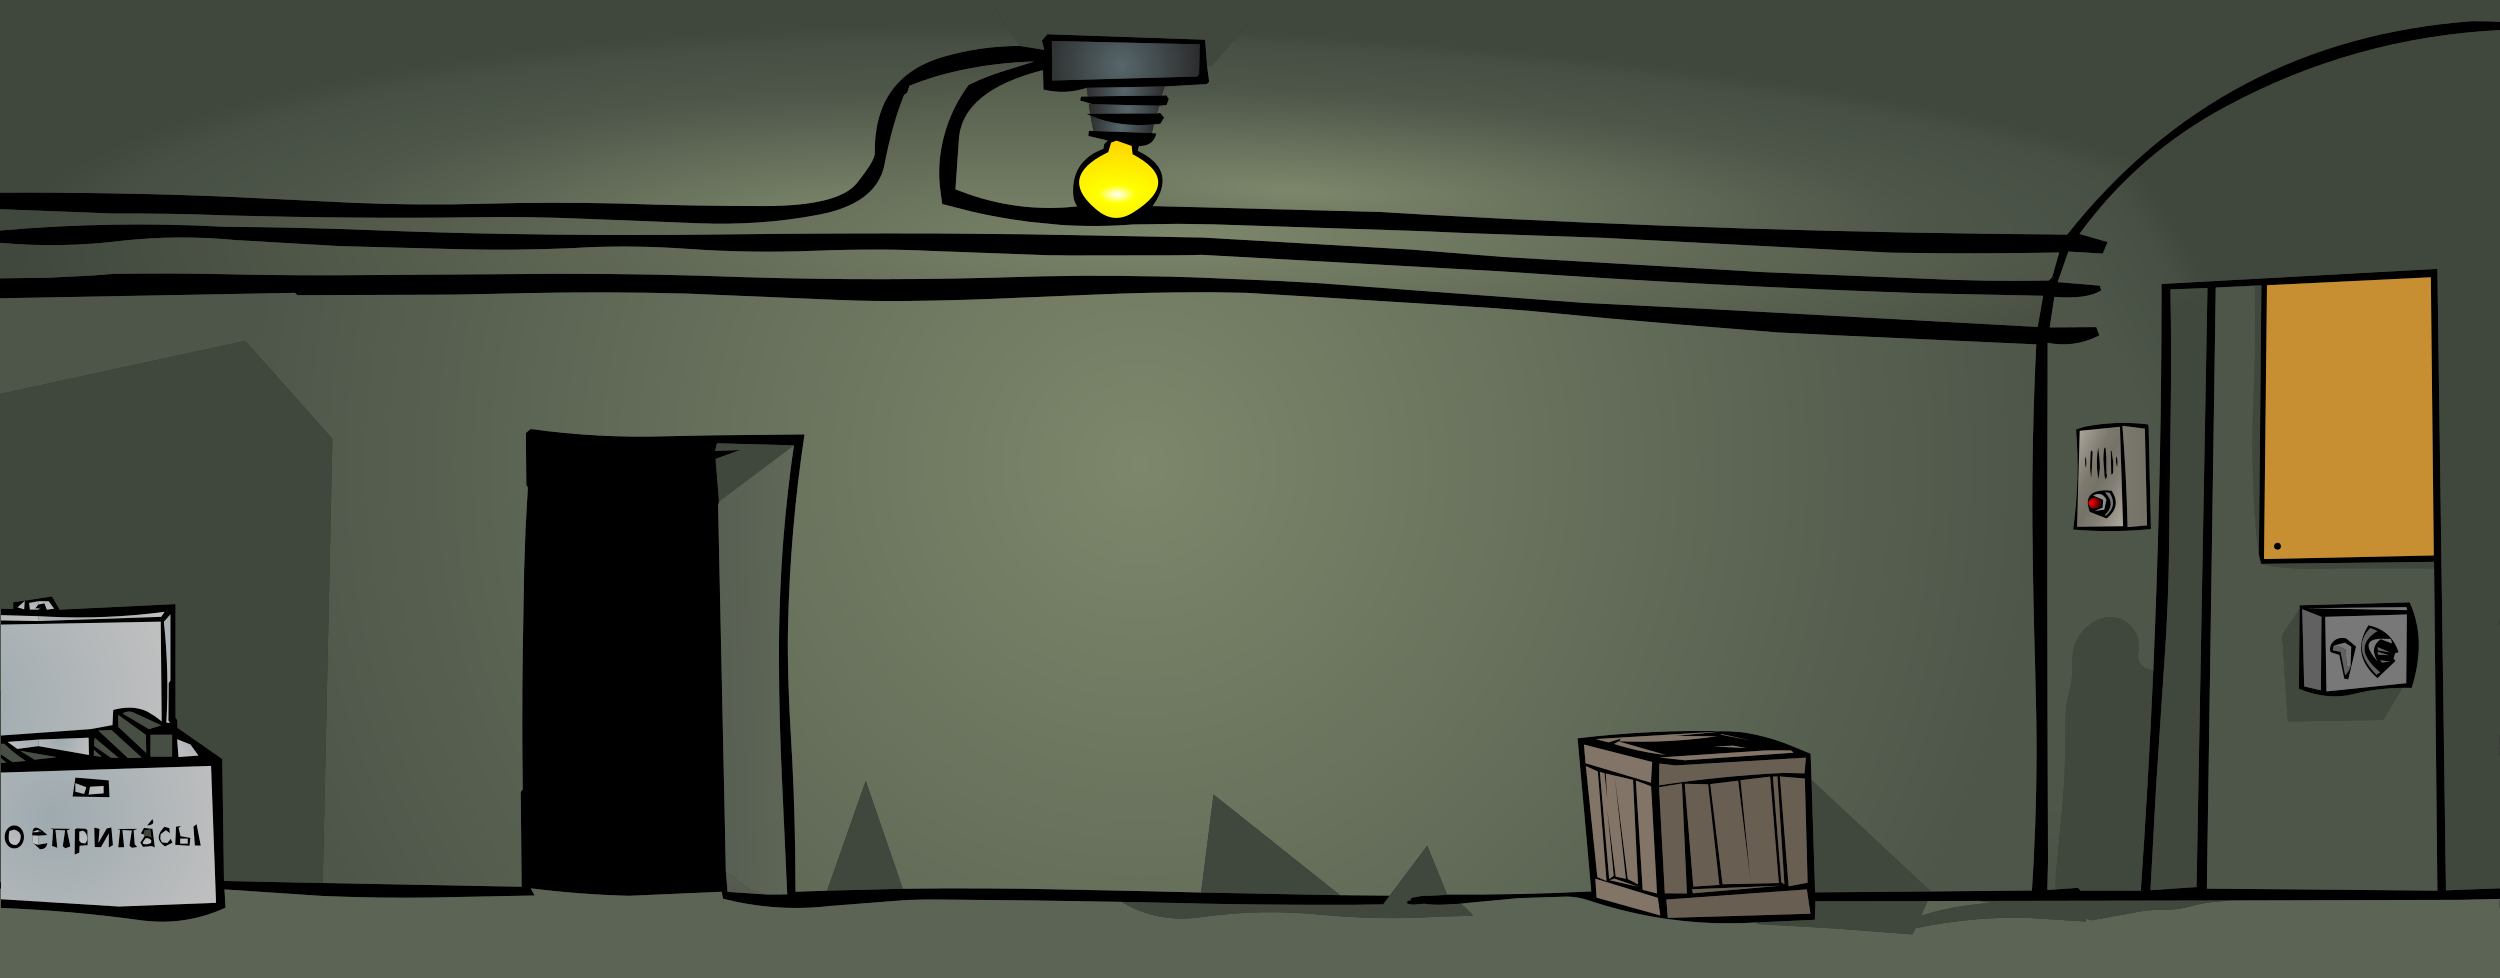 <?xml version="1.0" encoding="UTF-8" standalone="no"?>
<svg xmlns:xlink="http://www.w3.org/1999/xlink" height="313.95px" width="802.5px" xmlns="http://www.w3.org/2000/svg">
  <rect width="100%" height="100%" fill="#333333" stroke="none"/>
  <g transform="matrix(1.0, 0.0, 0.0, 1.0, 0.95, -150.0)">
    <path d="M368.85 192.7 L370.25 192.85 Q369.4 196.45 365.7 196.85 L364.65 196.9 364.25 198.4 Q367.05 199.75 368.9 201.35 371.1 203.25 371.85 205.5 372.45 207.35 372.15 209.4 371.65 212.5 369.05 216.15 L442.1 218.05 457.35 218.95 Q559.95 224.6 662.6 225.3 712.3 162.7 792.6 156.8 L797.6 156.85 801.55 157.0 801.55 159.65 Q754.9 162.0 713.75 184.1 685.45 199.2 666.55 225.1 L675.6 227.7 674.05 231.4 663.0 230.75 659.55 240.55 673.1 241.7 673.5 243.05 673.4 243.3 Q668.9 246.1 658.5 245.3 L657.0 255.1 671.95 255.0 672.95 257.65 672.15 258.05 Q664.6 261.65 656.35 260.05 656.1 341.25 656.45 422.55 L656.45 426.7 656.25 435.65 659.0 435.5 666.1 435.0 666.9 435.9 686.25 435.9 Q688.7 400.6 690.25 365.25 692.55 312.15 692.85 259.0 L692.9 241.15 781.45 236.3 784.2 435.8 801.55 435.15 801.55 438.55 801.45 438.55 788.9 438.85 714.8 439.05 634.6 439.2 617.75 439.25 581.8 439.3 581.6 445.25 563.05 446.1 557.85 446.35 549.95 446.35 Q528.9 445.7 508.8 438.95 505.65 437.9 502.1 437.8 L486.5 438.3 471.05 439.75 469.5 439.9 467.95 440.1 464.05 440.3 Q460.75 440.55 457.55 440.3 L456.25 440.1 452.65 440.4 451.7 440.25 451.15 440.15 Q450.4 440.0 450.8 439.4 451.0 439.05 451.45 439.05 L451.8 439.05 Q451.85 438.05 452.95 438.05 L454.5 437.8 455.0 437.65 457.8 437.5 458.0 437.55 463.45 437.25 463.6 437.25 463.5 437.15 463.55 437.15 Q486.85 437.3 509.85 436.15 L505.45 387.0 Q529.65 384.1 554.05 384.75 L558.25 385.05 Q562.05 385.6 565.75 386.6 568.65 387.35 571.5 388.4 575.9 390.1 580.25 391.95 L580.55 400.4 581.7 436.45 618.8 436.15 651.3 435.85 651.85 426.45 Q653.05 403.35 652.7 380.3 L652.35 365.0 Q651.65 342.0 651.45 318.9 651.25 289.8 652.7 260.55 L587.85 257.6 569.55 256.7 539.75 254.3 515.9 252.25 490.65 249.85 479.2 248.95 425.9 245.6 399.2 244.0 388.15 243.8 385.9 243.8 Q367.7 243.8 349.45 244.6 L331.5 245.35 325.5 245.6 Q308.4 246.4 291.1 246.6 279.8 246.75 268.6 246.3 L219.8 244.25 Q192.55 243.5 165.4 244.15 L146.45 244.55 138.85 244.6 94.5 244.75 93.75 244.0 -0.95 245.75 -0.95 239.35 14.6 239.15 28.7 238.45 35.7 237.9 47.3 237.8 Q58.8 237.75 70.3 238.0 93.75 238.55 117.25 238.3 L177.0 237.9 181.7 237.9 Q209.5 237.9 237.2 238.95 282.5 240.35 327.85 238.85 L333.8 238.7 Q346.0 238.45 358.2 238.55 L374.65 238.8 384.05 239.1 408.95 240.15 423.15 240.95 455.7 243.4 507.85 247.25 548.4 249.25 653.15 254.95 654.9 244.95 616.35 244.15 Q548.85 241.85 481.6 237.15 L384.8 231.8 381.15 231.9 375.9 231.95 342.9 232.0 338.9 231.95 336.2 231.95 298.2 230.55 Q281.25 229.7 260.55 230.5 239.8 231.3 220.1 229.9 L215.35 229.6 Q198.25 228.65 182.75 229.65 164.65 230.45 146.6 230.0 L108.05 229.0 74.5 227.05 Q56.3 225.3 38.05 227.3 18.65 229.7 -0.95 227.95 L-0.95 224.0 Q35.05 220.85 71.2 222.8 95.15 222.95 119.1 223.9 140.7 224.75 162.25 225.1 196.8 225.7 231.4 225.25 L235.65 225.2 Q267.75 224.85 299.9 224.95 L327.95 225.2 338.5 225.4 342.6 225.45 378.85 226.15 385.05 226.25 452.55 230.15 481.7 232.5 564.95 237.35 615.35 239.4 Q636.4 240.45 656.7 240.05 L657.8 239.0 660.05 231.05 Q633.15 231.55 606.05 231.1 L513.95 226.35 470.45 224.85 457.95 224.3 451.25 224.05 389.55 222.05 388.1 222.0 377.15 221.85 362.75 222.05 Q351.15 222.95 339.6 222.2 L329.45 221.2 Q320.35 220.05 311.55 218.05 L301.5 215.5 300.9 211.1 300.85 210.55 300.8 210.35 Q299.9 202.1 302.0 194.0 304.35 184.85 310.0 177.25 315.8 174.4 321.75 172.65 L331.05 169.75 Q318.9 170.05 307.1 172.6 298.8 174.35 291.0 177.5 L290.25 179.75 289.25 180.5 Q285.4 190.05 283.0 202.7 280.6 215.3 261.95 218.9 243.3 222.5 222.85 221.65 L187.25 220.25 Q168.85 219.45 150.35 219.75 131.95 220.0 113.6 219.85 92.85 219.7 72.1 219.15 53.9 218.45 35.6 218.55 L-0.95 217.15 -0.95 211.85 Q17.8 211.75 36.4 212.1 54.35 212.4 72.15 213.15 L112.4 215.1 Q133.5 216.0 154.5 215.4 176.1 214.8 198.5 215.35 220.8 216.15 244.5 216.15 268.15 216.1 274.05 208.85 279.9 201.55 279.85 199.3 279.5 175.1 301.25 168.4 313.55 164.75 326.45 164.75 L334.25 166.0 333.5 163.0 335.25 161.0 385.9 162.75 386.5 170.95 387.2 176.25 386.45 177.0 373.0 177.75 347.9 178.2 Q341.05 180.45 334.0 178.75 L333.85 172.5 Q307.9 179.1 306.85 194.75 L305.75 210.75 Q323.1 217.85 341.6 216.55 L344.8 216.25 Q343.65 214.5 343.55 212.5 L343.5 211.1 Q343.55 204.65 347.75 200.95 349.95 198.95 353.25 197.75 L353.5 196.25 354.6 195.1 348.4 193.65 348.55 192.0 350.0 192.05 368.85 192.7 M695.75 242.9 Q696.15 262.55 695.85 282.15 L695.35 323.35 Q695.2 343.1 693.8 362.8 L693.55 366.3 691.15 402.6 689.35 435.75 704.15 434.75 707.65 242.45 695.75 242.9 M724.15 328.1 L724.95 241.6 722.8 241.7 710.3 242.3 707.45 435.25 781.45 435.9 780.4 332.5 780.35 330.35 724.85 331.0 724.15 328.1 M665.45 287.85 L668.05 287.0 Q678.1 285.0 688.4 286.2 L688.75 286.65 689.5 319.85 Q677.05 321.05 664.5 320.0 666.8 304.0 665.45 287.85 M676.6 294.65 Q677.0 294.7 676.95 295.1 L676.95 295.4 677.35 297.95 677.4 298.4 677.4 301.3 Q677.4 302.35 676.75 302.3 L676.6 294.65 M674.95 294.05 L675.2 296.9 675.2 299.7 675.25 301.9 675.4 302.75 675.05 304.0 674.6 302.9 674.55 302.45 674.55 301.65 674.3 298.85 Q674.1 296.55 674.5 293.85 674.9 293.3 674.95 294.05 M670.5 294.65 L670.8 295.05 670.4 303.1 670.25 303.05 Q669.9 300.7 670.0 299.4 L670.05 296.9 670.15 295.15 Q670.2 294.55 670.5 294.65 M687.55 287.6 L680.35 286.7 Q681.65 302.75 682.0 319.2 L688.25 318.65 687.55 287.6 M668.6 300.25 Q668.3 299.3 668.35 297.35 L668.5 296.45 Q669.0 298.65 668.6 300.25 M678.6 300.05 L678.45 299.3 Q678.2 298.3 678.25 297.35 L678.5 296.35 Q679.0 298.2 678.6 300.05 M679.55 287.0 L666.65 288.3 665.8 319.1 680.55 318.9 679.55 287.0 M676.25 308.2 L674.75 308.05 Q678.45 311.9 674.7 315.3 L675.05 315.5 Q678.85 312.4 676.25 308.2 M675.6 307.4 L676.9 307.55 Q680.2 312.55 675.25 316.45 L669.85 314.3 Q667.2 307.2 675.6 307.4 M672.65 303.85 Q671.7 298.9 672.55 293.6 673.2 298.05 673.1 300.55 L672.65 303.85 M674.5 313.6 L675.2 310.45 Q673.85 307.6 670.95 309.05 L674.15 310.45 674.0 312.95 671.45 314.0 674.5 313.6 M672.9 310.3 Q672.3 309.8 671.45 309.8 670.6 309.8 670.05 310.3 669.45 310.8 669.45 311.5 669.45 312.2 670.05 312.7 670.6 313.2 671.45 313.2 L672.9 312.7 Q673.45 312.2 673.45 311.5 673.45 310.8 672.9 310.3 M771.5 344.9 L739.5 345.25 771.7 345.85 771.5 344.9 M730.15 324.2 Q730.65 324.2 731.0 324.55 L731.3 325.35 731.0 326.2 730.15 326.5 729.35 326.2 Q729.0 325.85 729.0 325.35 729.0 324.85 729.35 324.55 729.65 324.2 730.15 324.2 M737.2 345.55 L737.2 344.3 772.55 343.35 Q778.1 355.4 773.2 370.8 L770.25 370.8 Q762.05 370.9 754.55 372.8 746.25 374.9 737.0 371.1 L737.2 345.55 M759.9 351.6 Q753.6 358.15 761.9 366.6 L763.05 365.8 762.2 365.05 Q753.9 357.7 762.2 352.55 L759.9 351.6 M763.2 355.05 L763.15 355.05 Q756.1 355.4 762.25 362.3 759.5 357.9 763.25 355.15 L766.9 356.55 766.5 355.1 763.2 355.05 M762.35 358.75 L766.2 359.4 762.3 357.75 762.35 358.75 M753.55 364.0 L753.8 357.6 751.75 356.3 748.2 357.25 747.85 358.75 750.4 359.25 751.85 366.8 Q753.0 365.55 753.55 364.0 M755.35 357.55 L752.85 368.1 751.55 367.85 749.95 360.25 747.15 359.35 Q746.6 357.45 747.9 356.05 749.5 354.35 752.15 354.9 L755.35 357.55 M768.0 362.2 L762.2 367.7 Q753.4 360.15 759.3 350.7 766.75 352.3 769.0 359.4 L767.9 359.7 767.4 361.3 768.0 362.2 M763.7 362.7 L766.3 362.35 763.1 361.95 763.7 362.7 M762.4 360.2 L765.85 360.3 762.25 359.2 762.4 360.2 M745.85 371.95 L771.45 369.3 771.65 347.25 745.45 348.0 745.85 371.95 M744.25 348.0 L738.05 345.55 738.7 370.35 744.05 371.6 744.25 348.0 M801.55 350.45 L801.45 350.45 801.45 349.1 801.55 349.1 801.55 350.45 M801.55 386.1 L801.55 389.0 801.45 389.05 801.45 386.1 801.55 386.1 M801.55 391.2 L801.55 392.45 801.45 392.4 801.45 391.15 801.55 391.2 M801.55 418.05 L801.55 418.2 801.45 418.05 801.55 418.05 M779.35 239.0 L726.75 241.55 725.8 329.45 780.3 328.3 779.35 239.0 M801.55 438.75 L801.55 441.5 801.45 441.5 801.45 438.75 801.55 438.75 M-0.95 435.3 L-0.95 433.15 -0.65 433.15 -0.65 435.3 -0.95 435.3 M349.7 183.45 L345.75 182.25 346.05 181.0 348.25 180.95 372.0 180.65 373.45 180.6 374.25 181.75 373.5 183.75 371.25 183.95 349.7 183.45 M349.1 187.15 L347.9 186.6 349.0 186.5 370.45 186.4 371.5 186.25 372.75 187.75 371.5 189.75 369.5 189.95 Q357.85 190.9 349.1 187.15 M355.75 195.75 L354.8 198.85 Q353.35 199.55 352.15 200.25 339.2 207.75 351.35 217.55 356.8 221.95 362.7 218.25 379.0 208.15 362.6 199.5 L362.3 196.85 357.45 195.15 355.75 195.75 M336.8 175.85 L383.35 174.55 383.95 173.8 384.15 164.25 336.7 163.15 336.8 175.85 M515.35 388.3 L519.35 387.1 518.85 387.95 Q534.5 388.6 550.15 386.35 L536.75 386.25 552.15 384.75 511.25 387.25 515.35 388.3 M508.0 395.0 L529.0 401.25 529.4 394.6 507.5 389.0 508.0 395.0 M517.15 388.8 Q525.3 391.4 533.75 392.35 L518.65 388.0 517.15 388.8 M531.7 395.1 L531.6 402.1 Q551.3 399.1 571.7 398.1 L578.25 398.25 578.3 398.25 578.75 393.2 536.85 395.7 531.7 395.1 M539.9 394.05 L571.4 391.85 574.85 391.6 573.95 390.9 570.35 390.85 565.45 390.9 531.8 393.15 539.9 394.05 M549.15 389.6 L559.6 390.15 555.5 389.35 549.15 389.6 M551.6 385.85 L561.25 387.75 551.75 385.65 551.35 385.65 551.6 385.85 M51.85 346.45 L51.9 346.4 51.85 346.4 Q33.2 348.85 14.45 347.95 L11.35 347.8 -0.65 347.45 -0.65 345.4 3.3 345.45 3.25 343.35 15.75 341.45 18.2 345.7 55.4 343.9 55.4 380.35 55.95 381.15 56.05 383.65 70.4 393.65 70.95 432.8 102.65 433.45 166.5 434.65 166.2 404.2 166.85 403.45 Q166.55 381.4 166.85 359.45 L167.3 332.95 167.75 319.75 168.5 306.5 168.0 305.7 167.85 289.0 169.4 287.7 Q190.8 290.7 212.5 290.05 L227.45 289.75 257.3 289.45 Q252.65 320.3 252.0 351.45 251.9 355.65 251.95 359.85 252.1 372.35 252.85 384.9 254.05 404.25 254.3 423.45 L254.4 436.25 264.55 435.9 288.85 435.3 Q302.5 435.1 316.25 435.2 L328.15 435.3 353.9 435.8 363.8 436.0 384.6 436.5 415.45 437.1 429.2 437.35 445.15 437.5 443.05 440.3 433.1 440.45 424.7 440.45 Q404.5 440.45 384.15 440.05 L383.4 440.0 359.1 439.5 Q329.75 438.95 300.45 438.75 295.25 438.7 290.05 438.9 L265.05 440.85 262.7 441.1 Q247.0 442.5 231.15 438.5 L230.7 436.25 201.05 437.55 Q185.4 437.15 169.75 435.2 L169.4 435.15 169.45 435.3 169.5 435.35 170.7 437.45 137.7 438.1 Q120.05 438.35 102.55 437.6 L71.1 435.5 71.45 441.35 Q58.65 447.25 44.6 445.45 22.2 442.35 -0.65 441.45 L-0.65 438.65 37.25 441.0 68.4 439.8 66.8 395.85 -0.65 398.0 -0.65 394.9 1.1 394.8 -0.65 393.35 -0.65 392.15 3.1 394.65 7.3 394.25 Q3.5 391.8 0.4 388.75 L-0.65 388.75 -0.65 386.1 28.05 384.05 35.15 382.75 35.4 377.9 Q38.0 377.15 40.85 377.15 43.8 377.2 46.3 378.4 L48.75 379.9 50.95 381.55 50.65 349.55 -0.65 350.5 -0.65 349.15 11.35 349.35 50.8 348.0 51.85 346.45 M11.35 343.0 L8.4 343.55 8.65 345.65 11.35 345.7 12.2 345.05 11.35 345.25 10.3 345.35 11.35 344.05 13.3 343.65 14.1 345.7 16.4 345.4 14.7 343.0 11.35 343.0 M6.8 345.6 L7.0 342.9 4.7 344.95 6.8 345.6 M11.35 387.4 L1.5 388.15 4.6 390.4 11.35 389.5 27.6 392.35 27.5 386.8 11.35 387.4 M10.15 393.85 L17.25 393.05 5.5 391.0 10.15 393.85 M36.95 379.45 L37.05 383.35 46.0 391.7 45.85 385.9 36.95 379.45 M38.5 378.95 L38.4 379.0 38.45 379.05 46.85 384.05 50.8 382.85 41.95 378.75 Q40.3 378.0 38.5 378.95 M30.6 384.5 L40.15 393.35 44.55 393.2 34.85 384.35 30.6 384.5 M29.45 386.85 L29.2 389.4 34.6 393.2 37.15 393.3 29.45 386.85 M29.2 390.7 L29.15 392.6 31.75 392.95 29.2 390.7 M53.2 369.25 L53.75 368.45 53.75 347.2 51.65 349.6 Q53.4 365.8 52.45 381.95 L53.6 382.05 53.1 381.25 53.2 369.25 M47.35 385.85 L47.35 392.9 54.3 392.9 54.3 385.85 47.35 385.85 M55.9 387.3 L56.35 393.0 62.75 392.55 60.2 389.0 55.9 387.3 M253.9 292.95 L229.2 292.3 228.6 294.75 236.6 294.45 228.75 297.3 229.85 311.0 229.75 311.75 229.55 311.65 229.55 311.75 232.05 429.75 232.6 436.3 245.3 437.15 251.75 437.1 250.05 399.8 Q249.15 381.0 249.1 362.2 249.0 342.1 250.6 321.95 251.8 307.35 253.9 292.95 M43.1 416.05 L41.95 416.6 42.3 421.0 43.1 421.9 41.4 422.15 40.6 421.5 41.35 416.6 38.35 416.45 38.9 421.95 37.0 422.0 37.6 416.35 36.65 416.1 43.1 416.05 M61.15 415.35 L62.15 414.55 63.5 421.45 61.6 421.4 61.15 415.35 M45.4 418.45 L46.35 418.3 47.65 418.8 47.25 416.2 45.4 416.65 45.15 417.85 44.25 417.55 45.25 415.75 48.0 416.05 48.75 422.05 47.8 421.6 44.95 421.85 44.1 420.5 45.4 418.45 M47.6 419.75 Q46.85 418.9 45.8 419.1 L44.9 420.35 44.9 420.8 Q46.2 421.35 47.55 420.55 L47.6 419.75 M57.0 418.4 L60.15 418.95 59.9 421.5 55.3 421.2 55.55 415.35 57.2 415.15 56.4 415.75 57.0 418.4 M52.75 420.6 L53.9 419.25 54.4 420.5 52.05 421.7 Q48.45 419.4 51.15 416.15 L51.8 415.4 53.4 415.8 53.6 417.45 52.3 416.5 50.65 417.75 50.5 419.25 51.05 420.4 52.75 420.6 M46.25 415.0 L47.95 412.95 Q49.1 414.75 46.25 415.0 M59.3 419.2 L56.9 419.2 56.9 420.8 59.3 420.8 59.3 419.2 M33.95 400.5 L34.2 405.9 22.35 405.7 23.25 399.6 33.95 400.5 M26.05 404.85 L26.75 402.7 23.25 401.4 23.25 404.15 26.05 404.85 M32.3 404.65 L32.3 402.3 27.95 402.55 27.5 405.05 32.3 404.65 M21.75 416.05 L20.55 416.55 21.55 421.3 21.55 421.75 20.0 422.3 19.2 421.65 19.95 416.55 16.85 416.4 17.45 422.15 15.75 421.55 16.1 416.3 15.1 415.95 21.75 416.05 M23.1 416.2 Q23.55 415.85 24.05 415.9 L26.4 416.0 27.1 416.4 27.2 421.3 24.6 421.5 24.5 423.7 23.0 424.3 23.1 416.2 M24.5 419.85 L25.1 420.55 26.35 420.75 Q27.45 419.65 26.85 418.0 26.55 417.0 25.6 416.65 L24.5 416.95 24.5 419.85 M0.55 418.65 Q0.55 417.1 1.45 416.05 2.35 414.95 3.65 414.95 4.95 414.95 5.85 416.05 6.75 417.1 6.75 418.65 6.75 420.2 5.85 421.3 4.95 422.35 3.65 422.35 2.35 422.35 1.45 421.3 0.55 420.2 0.55 418.65 M30.65 420.55 L33.3 415.95 34.8 415.6 35.3 421.3 33.95 422.05 34.0 417.5 31.45 421.95 29.45 421.9 29.3 415.65 31.0 416.05 30.65 420.55 M3.55 416.3 L2.05 416.75 Q1.8 417.95 1.85 419.15 1.95 421.25 4.2 421.25 5.25 420.7 5.55 419.55 6.25 417.0 3.55 416.3 M9.4 418.15 Q9.35 417.55 9.45 417.15 L11.35 417.1 12.4 417.05 Q11.95 416.55 11.35 416.35 L9.45 417.1 Q9.85 413.8 14.25 418.05 L11.35 418.25 9.4 418.15 M11.35 421.15 L14.25 420.65 Q14.0 422.65 11.85 422.6 L9.65 420.55 Q10.25 421.05 11.35 421.15 M570.4 399.25 L573.2 434.5 579.3 433.35 578.4 399.9 570.4 399.25 M568.15 399.3 L570.85 433.2 571.85 433.85 569.6 399.25 568.15 399.3 M579.05 435.5 L533.95 438.75 534.4 444.65 580.2 443.3 579.05 435.5 M567.25 399.3 L557.75 400.45 561.0 433.1 557.0 400.6 548.05 401.7 552.0 433.85 570.05 433.45 567.25 399.3 M531.6 402.7 L533.45 436.75 540.55 436.8 538.95 401.5 531.6 402.7 M531.2 438.2 L511.15 432.05 511.55 438.15 532.0 443.85 531.2 438.2 M542.45 436.75 L570.7 434.3 542.2 435.45 542.45 436.75 M547.35 401.75 L539.85 401.6 542.6 434.6 550.95 434.05 547.35 401.75 M529.05 402.4 L524.15 400.55 526.35 435.65 530.95 436.8 529.05 402.4 M514.5 398.3 L515.0 406.8 514.1 398.2 512.6 397.8 515.6 432.2 517.05 431.1 515.0 409.95 517.7 431.4 520.95 432.1 517.35 399.0 521.55 432.15 523.85 433.35 523.75 431.25 523.9 433.4 524.85 433.9 523.25 400.35 514.5 398.3 M514.75 432.8 L511.95 397.65 508.1 395.9 511.8 431.55 514.75 432.8 M517.3 432.05 L515.75 432.55 524.9 434.65 517.3 432.05 M468.45 439.8 L467.55 439.85 467.65 439.9 468.45 439.8" fill="#000000" fill-rule="evenodd" stroke="none"/>
    <path d="M801.45 438.55 L801.55 438.55 801.55 438.75 801.45 438.75 801.45 438.55" fill="url(#gradient0)" fill-rule="evenodd" stroke="none"/>
    <path d="M801.45 389.05 L801.55 389.0 801.55 391.2 801.45 391.15 801.45 389.05 M-0.65 388.75 L0.4 388.75 Q3.5 391.8 7.3 394.25 L3.1 394.65 -0.65 392.15 -0.65 388.75 M-0.65 393.35 L1.1 394.8 -0.65 394.9 -0.65 393.35 M10.15 393.85 L5.5 391.0 17.25 393.05 10.15 393.85 M36.95 379.45 L45.85 385.9 46.0 391.7 37.05 383.35 36.95 379.45 M38.5 378.95 Q40.3 378.0 41.95 378.75 L50.8 382.85 46.85 384.05 38.45 379.05 38.5 378.95 M29.2 390.7 L31.75 392.95 29.15 392.6 29.2 390.7 M29.45 386.85 L37.15 393.3 34.6 393.2 29.2 389.4 29.45 386.85 M30.6 384.5 L34.85 384.35 44.55 393.2 40.15 393.35 30.6 384.5 M47.35 385.85 L54.3 385.85 54.3 392.9 47.35 392.9 47.35 385.85" fill="#474f44" fill-rule="evenodd" stroke="none"/>
    <path d="M467.95 440.1 L469.5 439.9 471.05 439.75 486.5 438.3 502.1 437.8 Q505.65 437.9 508.8 438.95 528.9 445.7 549.95 446.35 L557.85 446.35 563.05 446.1 563.0 446.6 588.85 448.1 612.95 449.95 613.9 447.95 Q633.65 443.95 650.95 444.7 L668.6 445.8 668.6 444.9 670.35 445.4 674.15 444.75 683.65 443.05 Q688.05 442.0 692.8 442.05 697.9 442.15 702.3 440.9 706.7 439.65 711.65 439.35 L714.8 439.05 788.9 438.85 801.45 438.55 801.45 438.75 801.45 441.5 801.55 441.5 801.55 463.95 -0.95 463.95 -0.95 435.3 -0.65 435.3 -0.65 438.65 -0.65 441.45 Q22.2 442.35 44.6 445.45 58.65 447.25 71.45 441.35 L71.1 435.5 102.55 437.6 Q120.05 438.35 137.7 438.1 L170.7 437.45 169.5 435.35 169.45 435.3 169.75 435.2 Q185.4 437.15 201.05 437.55 L230.7 436.25 231.15 438.5 Q247.0 442.5 262.7 441.1 L265.05 440.85 290.05 438.9 Q295.25 438.7 300.45 438.75 329.75 438.95 359.1 439.5 370.6 446.45 384.75 444.4 403.55 441.7 423.0 443.6 441.75 445.45 460.95 444.25 L471.95 443.95 Q470.15 441.75 467.95 440.1 M617.75 439.25 L634.6 439.2 636.35 439.5 638.8 439.8 Q625.45 440.7 615.7 444.0 L617.75 439.25 M468.45 439.8 L467.65 439.9 467.55 439.85 468.45 439.8" fill="#5c6455" fill-rule="evenodd" stroke="none"/>
    <path d="M350.0 192.05 L348.55 192.0 348.4 193.65 354.6 195.1 353.5 196.25 353.25 197.75 Q349.95 198.95 347.75 200.95 343.55 204.65 343.5 211.1 L343.55 212.5 Q343.65 214.5 344.8 216.25 L341.6 216.55 Q323.1 217.85 305.75 210.75 L306.85 194.75 Q307.9 179.1 333.85 172.5 L334.0 178.75 Q341.05 180.45 347.9 178.2 L348.25 180.95 346.05 181.0 345.75 182.25 349.7 183.45 348.55 183.35 349.0 186.5 347.9 186.6 349.1 187.15 350.0 192.05" fill="url(#gradient1)" fill-rule="evenodd" stroke="none"/>
    <path d="M336.8 175.85 L336.7 163.15 384.15 164.25 383.95 173.8 383.35 174.55 336.8 175.85" fill="url(#gradient2)" fill-rule="evenodd" stroke="none"/>
    <path d="M347.9 178.2 L373.0 177.75 372.0 180.65 348.25 180.95 347.9 178.2" fill="url(#gradient3)" fill-rule="evenodd" stroke="none"/>
    <path d="M349.0 186.5 L348.55 183.35 349.7 183.45 371.25 183.95 370.45 186.4 349.0 186.5" fill="url(#gradient4)" fill-rule="evenodd" stroke="none"/>
    <path d="M368.85 192.7 L350.0 192.05 349.1 187.15 Q357.85 190.9 369.5 189.95 L368.85 192.7" fill="url(#gradient5)" fill-rule="evenodd" stroke="none"/>
    <path d="M-0.95 245.75 L93.75 244.0 94.5 244.75 138.85 244.6 146.45 244.55 165.4 244.15 Q192.55 243.5 219.8 244.25 L268.6 246.3 Q279.8 246.75 291.1 246.6 308.4 246.4 325.5 245.6 L331.5 245.35 349.45 244.6 Q367.7 243.8 385.9 243.8 L388.15 243.8 399.2 244.0 425.9 245.6 479.2 248.95 490.65 249.85 515.9 252.25 539.75 254.3 569.55 256.7 587.85 257.6 652.7 260.55 Q651.25 289.8 651.45 318.9 651.65 342.0 652.35 365.0 L652.7 380.3 Q653.05 403.35 651.85 426.45 L651.3 435.85 618.8 436.15 580.55 400.4 580.25 391.95 Q575.9 390.1 571.5 388.4 568.65 387.35 565.75 386.6 562.05 385.6 558.25 385.05 L554.05 384.75 Q529.65 384.1 505.45 387.0 L509.85 436.15 Q486.85 437.3 463.55 437.15 L457.2 421.45 445.15 437.5 429.2 437.35 388.6 405.05 384.6 436.5 363.8 436.0 353.9 435.8 328.15 435.3 316.25 435.2 Q302.5 435.1 288.85 435.3 L276.95 400.65 264.55 435.9 254.4 436.25 254.3 423.45 Q254.05 404.25 252.85 384.9 252.1 372.35 251.95 359.85 251.9 355.65 252.0 351.45 252.65 320.3 257.3 289.45 L227.45 289.75 212.5 290.05 Q190.8 290.7 169.4 287.7 L167.85 289.0 168.0 305.7 168.5 306.5 167.75 319.75 167.3 332.95 166.85 359.45 Q166.55 381.4 166.85 403.45 L166.2 404.2 166.5 434.65 102.65 433.45 105.75 290.85 77.75 259.4 -0.95 276.45 -0.95 245.75 M-0.95 371.45 L-0.95 345.4 -0.65 345.4 -0.65 347.45 -0.65 349.15 -0.65 350.5 -0.65 371.45 -0.95 371.45 M551.75 385.65 L551.6 385.85 551.35 385.65 551.75 385.65 M51.85 346.45 L51.85 346.4 51.9 346.4 51.85 346.45 M11.35 345.25 L12.2 345.05 11.35 345.7 11.35 345.25 M229.55 311.75 L229.55 311.65 229.75 311.75 229.55 311.75" fill="url(#gradient6)" fill-rule="evenodd" stroke="none"/>
    <path d="M386.5 170.95 L385.9 162.75 335.25 161.0 333.5 163.0 334.25 166.0 326.45 164.75 316.65 150.0 406.0 150.0 388.1 171.1 386.5 170.95 M618.8 436.15 L581.7 436.45 580.55 400.4 618.8 436.15 M463.55 437.15 L463.5 437.15 463.6 437.25 463.45 437.25 458.0 437.55 457.8 437.5 455.0 437.65 454.5 437.8 452.95 438.05 Q451.85 438.05 451.8 439.05 L451.45 439.05 Q451.0 439.05 450.8 439.4 450.4 440.0 451.15 440.15 L451.7 440.25 452.65 440.4 456.25 440.1 457.55 440.3 Q460.75 440.55 464.05 440.3 L467.95 440.1 Q470.15 441.75 471.95 443.95 L460.95 444.25 Q441.75 445.45 423.0 443.6 403.55 441.7 384.75 444.4 370.6 446.45 359.1 439.5 L383.4 440.0 384.15 440.05 Q404.5 440.45 424.7 440.45 L433.1 440.45 443.05 440.3 445.15 437.5 457.2 421.45 463.55 437.15 M563.05 446.1 L581.6 445.25 581.8 439.3 617.75 439.25 615.7 444.0 Q625.45 440.7 638.8 439.8 L636.35 439.5 634.6 439.2 714.8 439.05 711.65 439.35 Q706.7 439.65 702.3 440.9 697.9 442.15 692.8 442.05 688.05 442.0 683.65 443.05 L674.15 444.75 670.35 445.4 668.6 444.9 668.6 445.8 650.95 444.7 Q633.65 443.95 613.9 447.95 L612.95 449.95 588.85 448.1 563.0 446.6 563.05 446.1 M690.25 365.25 Q688.7 400.6 686.25 435.9 L666.9 435.9 666.1 435.0 659.0 435.5 Q658.8 432.45 659.1 429.45 L659.35 427.05 660.0 420.05 Q660.4 415.35 660.95 410.7 L661.65 400.9 662.0 391.35 662.05 381.75 Q662.0 376.65 663.25 372.05 664.5 367.45 664.3 362.65 664.05 357.65 666.75 353.7 669.45 349.75 674.0 348.45 678.75 347.1 682.65 350.55 686.35 353.9 685.5 359.35 684.75 363.8 689.1 364.95 L690.25 365.25 M722.8 241.7 L724.95 241.6 724.15 328.1 Q723.35 322.65 722.95 317.05 721.55 297.95 722.4 278.7 723.25 260.25 722.8 241.7 M724.85 331.0 L780.35 330.35 780.4 332.5 Q761.2 332.3 741.95 332.55 731.3 332.7 724.85 331.0 M737.2 345.55 L737.0 371.1 Q746.25 374.9 754.55 372.8 762.05 370.9 770.25 370.8 L764.1 381.1 733.45 381.6 731.6 353.75 737.2 345.55 M-0.95 433.15 L-0.95 371.45 -0.65 371.45 -0.65 386.1 -0.65 388.75 -0.65 392.15 -0.65 393.35 -0.65 394.9 -0.65 398.0 -0.65 433.15 -0.95 433.15 M-0.95 345.4 L-0.95 276.45 77.75 259.4 105.75 290.85 102.65 433.45 70.95 432.8 70.4 393.65 56.05 383.65 55.95 381.15 55.4 380.35 55.4 343.9 18.2 345.7 15.75 341.45 3.25 343.35 3.3 345.45 -0.65 345.4 -0.95 345.4 M429.2 437.35 L415.45 437.1 384.6 436.5 388.6 405.05 429.2 437.35 M288.85 435.3 L264.55 435.9 276.95 400.65 288.85 435.3 M38.45 379.05 L38.4 379.0 38.5 378.95 38.45 379.05 M229.85 311.0 L228.75 297.3 236.6 294.45 228.6 294.75 229.2 292.3 253.9 292.95 229.85 311.0 M45.4 418.45 L45.15 417.85 45.4 416.65 47.25 416.2 47.65 418.8 46.35 418.3 45.4 418.45 M11.35 416.35 Q11.95 416.55 12.4 417.05 L11.35 417.1 11.35 416.35" fill="#40473d" fill-rule="evenodd" stroke="none"/>
    <path d="M326.45 164.75 Q313.55 164.75 301.25 168.4 279.5 175.1 279.85 199.3 279.9 201.55 274.05 208.85 268.15 216.1 244.5 216.15 220.8 216.15 198.5 215.35 176.1 214.8 154.5 215.4 133.5 216.0 112.4 215.1 L72.15 213.15 Q54.35 212.4 36.4 212.1 17.8 211.75 -0.95 211.85 L-0.95 150.0 316.65 150.0 326.45 164.75" fill="url(#gradient7)" fill-rule="evenodd" stroke="none"/>
    <path d="M801.55 157.0 L797.6 156.85 792.6 156.8 Q712.3 162.7 662.6 225.3 559.95 224.6 457.35 218.95 L442.1 218.05 369.05 216.15 Q371.65 212.5 372.15 209.4 372.45 207.35 371.85 205.5 371.1 203.25 368.9 201.35 367.05 199.75 364.25 198.4 L364.65 196.9 365.7 196.85 Q369.4 196.45 370.25 192.85 L368.85 192.7 369.5 189.95 371.5 189.75 372.75 187.75 371.5 186.25 370.45 186.4 371.25 183.95 373.5 183.75 374.25 181.75 373.45 180.6 372.0 180.65 373.0 177.75 386.45 177.0 387.2 176.25 386.5 170.95 388.1 171.1 406.0 150.0 801.55 150.0 801.55 157.0 M695.75 242.9 L707.65 242.45 704.15 434.75 689.35 435.75 691.15 402.6 693.55 366.3 693.8 362.8 Q695.2 343.1 695.35 323.35 L695.85 282.15 Q696.15 262.55 695.75 242.9" fill="url(#gradient8)" fill-rule="evenodd" stroke="none"/>
    <path d="M355.75 195.75 L357.45 195.15 362.3 196.85 362.6 199.5 Q379.0 208.15 362.7 218.25 356.8 221.95 351.35 217.55 339.2 207.75 352.15 200.25 353.35 199.55 354.8 198.85 L355.75 195.75" fill="url(#gradient9)" fill-rule="evenodd" stroke="none"/>
    <path d="M51.85 346.4 L51.85 346.45 50.8 348.0 11.35 349.35 11.35 347.8 14.45 347.95 Q33.2 348.85 51.85 346.4" fill="url(#gradient10)" fill-rule="evenodd" stroke="none"/>
    <path d="M6.8 345.6 L4.7 344.95 7.0 342.9 6.8 345.6" fill="url(#gradient11)" fill-rule="evenodd" stroke="none"/>
    <path d="M11.35 345.7 L8.65 345.65 8.4 343.55 11.35 343.0 11.35 344.05 10.3 345.35 11.35 345.25 11.35 345.7" fill="url(#gradient12)" fill-rule="evenodd" stroke="none"/>
    <path d="M11.35 343.0 L14.7 343.0 16.4 345.4 14.1 345.7 13.3 343.65 11.35 344.05 11.35 343.0" fill="url(#gradient13)" fill-rule="evenodd" stroke="none"/>
    <path d="M11.35 347.8 L11.35 349.35 -0.65 349.15 -0.65 347.45 11.35 347.8" fill="url(#gradient14)" fill-rule="evenodd" stroke="none"/>
    <path d="M11.35 389.5 L4.6 390.4 1.5 388.15 11.35 387.4 11.35 389.5" fill="url(#gradient15)" fill-rule="evenodd" stroke="none"/>
    <path d="M11.35 389.5 L11.35 387.4 27.5 386.8 27.6 392.35 11.35 389.5" fill="url(#gradient16)" fill-rule="evenodd" stroke="none"/>
    <path d="M-0.65 350.5 L50.65 349.55 50.95 381.55 48.75 379.9 46.3 378.4 Q43.8 377.2 40.85 377.15 38.0 377.15 35.4 377.9 L35.15 382.75 28.05 384.05 -0.65 386.1 -0.65 371.45 -0.65 350.5" fill="url(#gradient17)" fill-rule="evenodd" stroke="none"/>
    <path d="M53.2 369.25 L53.1 381.25 53.6 382.05 52.45 381.95 Q53.4 365.8 51.65 349.6 L53.75 347.2 53.75 368.45 53.2 369.25" fill="url(#gradient18)" fill-rule="evenodd" stroke="none"/>
    <path d="M55.9 387.3 L60.2 389.0 62.75 392.55 56.35 393.0 55.9 387.3" fill="url(#gradient19)" fill-rule="evenodd" stroke="none"/>
    <path d="M-0.65 398.0 L66.8 395.85 68.4 439.8 37.25 441.0 -0.65 438.65 -0.65 435.3 -0.65 433.15 -0.65 398.0 M61.15 415.35 L61.6 421.4 63.5 421.45 62.15 414.55 61.15 415.35 M43.1 416.05 L36.65 416.1 37.6 416.35 37.0 422.0 38.9 421.95 38.35 416.45 41.35 416.6 40.6 421.5 41.4 422.15 43.1 421.9 42.3 421.0 41.95 416.6 43.1 416.05 M45.15 417.85 L45.4 418.45 44.1 420.5 44.95 421.85 47.8 421.6 48.75 422.05 48.0 416.05 45.25 415.75 44.25 417.55 45.15 417.85 M46.25 415.0 Q49.1 414.75 47.95 412.95 L46.25 415.0 M52.75 420.6 L51.05 420.4 50.5 419.25 50.65 417.75 52.3 416.5 53.6 417.45 53.4 415.8 51.8 415.4 51.15 416.15 Q48.45 419.4 52.05 421.7 L54.4 420.5 53.9 419.25 52.75 420.6 M57.0 418.4 L56.4 415.75 57.2 415.15 55.55 415.35 55.3 421.2 59.9 421.5 60.15 418.95 57.0 418.4 M33.95 400.5 L23.25 399.6 22.35 405.7 34.2 405.9 33.95 400.5 M23.1 416.2 L23.0 424.3 24.5 423.7 24.6 421.5 27.2 421.3 27.1 416.4 26.4 416.0 24.05 415.9 Q23.55 415.85 23.1 416.2 M21.75 416.05 L15.1 415.95 16.1 416.3 15.75 421.55 17.45 422.15 16.85 416.4 19.95 416.55 19.2 421.65 20.0 422.3 21.55 421.75 21.55 421.3 20.55 416.55 21.75 416.05 M30.65 420.55 L31.0 416.05 29.3 415.65 29.45 421.9 31.45 421.95 34.0 417.5 33.95 422.05 35.3 421.3 34.8 415.6 33.3 415.95 30.65 420.55 M0.55 418.65 Q0.55 420.2 1.45 421.3 2.35 422.35 3.65 422.35 4.95 422.35 5.85 421.3 6.75 420.2 6.75 418.65 6.75 417.1 5.85 416.05 4.95 414.95 3.65 414.95 2.35 414.95 1.45 416.05 0.55 417.1 0.55 418.65 M9.45 417.15 Q9.35 417.55 9.4 418.15 L9.65 420.55 11.85 422.6 Q14.0 422.65 14.25 420.65 L11.35 421.15 11.35 418.25 14.25 418.05 Q9.85 413.8 9.45 417.1 L9.35 417.15 9.45 417.15" fill="url(#gradient20)" fill-rule="evenodd" stroke="none"/>
    <path d="M47.6 419.75 L47.55 420.55 Q46.2 421.35 44.9 420.8 L44.9 420.35 45.8 419.1 Q46.85 418.9 47.6 419.75" fill="url(#gradient21)" fill-rule="evenodd" stroke="none"/>
    <path d="M59.3 419.2 L59.3 420.8 56.9 420.8 56.9 419.2 59.3 419.2" fill="url(#gradient22)" fill-rule="evenodd" stroke="none"/>
    <path d="M32.3 404.65 L27.5 405.05 27.95 402.55 32.3 402.3 32.3 404.65 M26.05 404.85 L23.25 404.15 23.25 401.4 26.75 402.7 26.05 404.85" fill="url(#gradient23)" fill-rule="evenodd" stroke="none"/>
    <path d="M24.5 419.85 L24.5 416.95 25.6 416.65 Q26.55 417.0 26.85 418.0 27.45 419.65 26.35 420.75 L25.1 420.55 24.5 419.85" fill="url(#gradient24)" fill-rule="evenodd" stroke="none"/>
    <path d="M3.55 416.3 Q6.25 417.0 5.55 419.55 5.25 420.7 4.2 421.25 1.95 421.25 1.85 419.15 1.8 417.95 2.05 416.75 L3.55 416.3" fill="url(#gradient25)" fill-rule="evenodd" stroke="none"/>
    <path d="M9.45 417.15 L9.35 417.15 9.45 417.1 11.35 416.35 11.35 417.1 9.45 417.15" fill="url(#gradient26)" fill-rule="evenodd" stroke="none"/>
    <path d="M11.35 418.25 L11.35 421.15 Q10.25 421.05 9.65 420.55 L9.4 418.15 11.35 418.25" fill="url(#gradient27)" fill-rule="evenodd" stroke="none"/>
    <path d="M245.3 437.15 L232.6 436.3 232.05 429.75 239.75 435.6 245.3 437.15" fill="url(#gradient28)" fill-rule="evenodd" stroke="none"/>
    <path d="M722.8 241.7 Q723.25 260.25 722.4 278.7 721.55 297.95 722.95 317.05 723.35 322.65 724.15 328.1 L724.85 331.0 Q731.3 332.7 741.95 332.55 761.2 332.3 780.4 332.5 L781.45 435.9 707.45 435.25 710.3 242.3 722.8 241.7 M770.25 370.8 L773.2 370.8 Q778.1 355.4 772.55 343.35 L737.2 344.3 737.2 345.55 731.6 353.75 733.45 381.6 764.1 381.1 770.25 370.8" fill="url(#gradient29)" fill-rule="evenodd" stroke="none"/>
    <path d="M676.25 308.2 Q678.85 312.4 675.05 315.5 L674.7 315.3 Q678.45 311.9 674.75 308.05 L676.25 308.2 M771.5 344.9 L771.7 345.85 739.5 345.25 771.5 344.9 M763.15 355.05 L763.25 355.15 763.2 355.05 766.5 355.1 766.9 356.55 763.25 355.15 Q759.5 357.9 762.25 362.3 756.1 355.4 763.15 355.05 M748.2 357.25 L751.75 356.3 753.8 357.6 753.55 364.0 752.35 363.75 752.0 358.55 Q749.9 357.25 748.2 357.25 M768.0 362.2 L767.4 361.3 767.9 359.7 769.0 359.4 Q766.75 352.3 759.3 350.7 753.4 360.15 762.2 367.7 L768.0 362.2 M755.35 357.55 L752.15 354.9 Q749.5 354.35 747.9 356.05 746.6 357.45 747.15 359.35 L749.95 360.25 751.55 367.85 752.85 368.1 755.35 357.55 M745.85 371.95 L745.45 348.0 771.65 347.25 771.45 369.3 745.85 371.95" fill="#787878" fill-rule="evenodd" stroke="none"/>
    <path d="M759.9 351.6 L762.2 352.55 Q753.9 357.7 762.2 365.05 L763.05 365.8 761.9 366.6 Q753.6 358.15 759.9 351.6 M762.35 358.75 L762.3 357.75 766.2 359.4 762.35 358.75 M748.2 357.25 Q749.9 357.25 752.0 358.55 L752.35 363.75 753.55 364.0 Q753.0 365.55 751.85 366.8 L750.4 359.25 747.85 358.75 748.2 357.25 M762.4 360.2 L762.25 359.2 765.85 360.3 762.4 360.2 M763.7 362.7 L763.1 361.95 766.3 362.35 763.7 362.7 M744.25 348.0 L744.05 371.6 738.7 370.35 738.05 345.55 744.25 348.0" fill="#616161" fill-rule="evenodd" stroke="none"/>
    <path d="M763.15 355.05 L763.2 355.05 763.25 355.15 763.15 355.05" fill="#5e675a" fill-rule="evenodd" stroke="none"/>
    <path d="M801.55 435.15 L784.2 435.8 781.45 236.3 692.9 241.15 692.85 259.0 Q692.55 312.15 690.25 365.25 L689.1 364.95 Q684.75 363.8 685.5 359.35 686.35 353.9 682.65 350.55 678.75 347.1 674.0 348.45 669.45 349.75 666.75 353.7 664.05 357.65 664.3 362.65 664.5 367.45 663.25 372.05 662.0 376.65 662.05 381.75 L662.0 391.35 661.65 400.9 660.95 410.7 Q660.4 415.35 660.0 420.05 L659.35 427.05 659.1 429.45 Q658.8 432.45 659.0 435.5 L656.25 435.65 656.45 426.7 656.45 422.55 Q656.1 341.25 656.35 260.05 664.6 261.65 672.15 258.05 L672.95 257.65 671.95 255.0 657.0 255.1 658.5 245.3 Q668.9 246.1 673.4 243.3 L673.5 243.05 673.1 241.7 659.55 240.55 663.0 230.75 674.05 231.4 675.6 227.7 666.55 225.1 Q685.45 199.2 713.75 184.1 754.9 162.0 801.55 159.65 L801.55 349.1 801.45 349.1 801.45 350.45 801.55 350.45 801.55 386.1 801.45 386.1 801.45 389.05 801.45 391.15 801.45 392.4 801.55 392.45 801.55 418.05 801.45 418.05 801.55 418.2 801.55 435.15 M665.45 287.85 Q666.8 304.0 664.5 320.0 677.05 321.05 689.5 319.85 L688.75 286.65 688.4 286.2 Q678.1 285.0 668.05 287.0 L665.45 287.85" fill="url(#gradient30)" fill-rule="evenodd" stroke="none"/>
    <path d="M-0.95 217.15 L35.6 218.55 Q53.9 218.45 72.1 219.15 92.85 219.7 113.6 219.85 131.95 220.0 150.35 219.75 168.85 219.45 187.25 220.25 L222.85 221.65 Q243.3 222.5 261.95 218.9 280.6 215.3 283.0 202.7 285.4 190.05 289.25 180.5 L290.25 179.75 291.0 177.5 Q298.8 174.35 307.1 172.6 318.9 170.05 331.05 169.75 L321.75 172.65 Q315.8 174.4 310.0 177.25 304.35 184.85 302.0 194.0 299.9 202.1 300.8 210.35 L300.85 210.55 300.9 211.1 301.5 215.5 311.55 218.05 Q320.35 220.05 329.45 221.2 L339.6 222.2 Q351.15 222.95 362.75 222.05 L377.15 221.85 388.1 222.0 389.55 222.05 451.25 224.05 457.95 224.3 470.45 224.85 513.95 226.35 606.05 231.1 Q633.15 231.55 660.05 231.05 L657.8 239.0 656.7 240.05 Q636.4 240.45 615.35 239.4 L564.95 237.35 481.7 232.5 452.55 230.15 385.05 226.25 378.85 226.15 342.6 225.45 338.5 225.4 327.95 225.2 299.9 224.95 Q267.75 224.85 235.65 225.2 L231.4 225.25 Q196.8 225.7 162.25 225.1 140.7 224.75 119.1 223.9 95.15 222.95 71.2 222.8 35.05 220.85 -0.95 224.0 L-0.95 217.15 M-0.95 227.95 Q18.65 229.7 38.05 227.3 56.3 225.3 74.5 227.05 L108.05 229.0 146.6 230.0 Q164.65 230.45 182.75 229.65 198.25 228.65 215.35 229.6 L220.1 229.9 Q239.8 231.3 260.55 230.5 281.25 229.7 298.2 230.55 L336.2 231.95 338.9 231.95 342.9 232.0 375.9 231.95 381.15 231.9 384.8 231.8 481.6 237.15 Q548.85 241.85 616.35 244.15 L654.9 244.95 653.15 254.95 548.4 249.25 507.85 247.25 455.7 243.4 423.15 240.95 408.95 240.15 384.05 239.1 374.65 238.8 358.2 238.55 Q346.0 238.45 333.8 238.7 L327.85 238.85 Q282.5 240.35 237.2 238.95 209.5 237.9 181.7 237.9 L177.0 237.9 117.25 238.3 Q93.75 238.55 70.3 238.0 58.8 237.75 47.3 237.8 L35.7 237.9 28.7 238.45 14.6 239.15 -0.95 239.35 -0.95 227.95" fill="url(#gradient31)" fill-rule="evenodd" stroke="none"/>
    <path d="M674.5 313.6 L671.45 314.0 674.0 312.95 674.15 310.45 670.95 309.05 Q673.85 307.6 675.2 310.45 L674.5 313.6" fill="#909090" fill-rule="evenodd" stroke="none"/>
    <path d="M672.9 310.3 Q673.45 310.8 673.45 311.5 673.45 312.2 672.9 312.7 L671.45 313.2 Q670.6 313.2 670.05 312.7 669.45 312.2 669.45 311.5 669.45 310.8 670.05 310.3 670.6 309.8 671.45 309.8 672.3 309.8 672.9 310.3" fill="url(#gradient32)" fill-rule="evenodd" stroke="none"/>
    <path d="M687.55 287.6 L688.25 318.65 682.0 319.2 Q681.65 302.75 680.35 286.7 L687.55 287.6" fill="url(#gradient33)" fill-rule="evenodd" stroke="none"/>
    <path d="M670.5 294.65 Q670.2 294.55 670.15 295.15 L670.05 296.9 670.0 299.4 Q669.9 300.7 670.25 303.05 L670.4 303.1 670.8 295.05 670.5 294.65 M674.95 294.05 Q674.9 293.3 674.5 293.85 674.1 296.55 674.3 298.85 L674.55 301.65 674.55 302.45 674.6 302.9 675.05 304.0 675.4 302.75 675.25 301.9 675.2 299.7 675.2 296.9 674.95 294.05 M676.6 294.65 L676.75 302.3 Q677.4 302.35 677.4 301.3 L677.4 298.4 677.35 297.95 676.95 295.4 676.95 295.1 Q677.0 294.7 676.6 294.65 M679.55 287.0 L680.55 318.9 665.8 319.1 666.65 288.3 679.55 287.0 M678.6 300.05 Q679.0 298.2 678.5 296.35 L678.25 297.35 Q678.2 298.3 678.45 299.3 L678.6 300.05 M668.6 300.25 Q669.0 298.65 668.5 296.45 L668.35 297.35 Q668.3 299.3 668.6 300.25 M675.6 307.4 Q667.2 307.2 669.85 314.3 L675.25 316.45 Q680.2 312.55 676.9 307.55 L675.6 307.4 M672.65 303.85 L673.1 300.55 Q673.2 298.05 672.55 293.6 671.7 298.9 672.65 303.85" fill="url(#gradient34)" fill-rule="evenodd" stroke="none"/>
    <path d="M517.15 388.8 L518.65 388.0 533.75 392.35 Q525.3 391.4 517.15 388.8 M508.0 395.0 L507.5 389.0 529.4 394.6 529.0 401.25 508.0 395.0 M515.35 388.3 L511.25 387.25 552.15 384.75 536.75 386.25 550.15 386.35 Q534.5 388.6 518.85 387.95 L519.35 387.1 515.35 388.3 M549.15 389.6 L555.5 389.35 559.6 390.15 549.15 389.6 M539.9 394.05 L531.8 393.15 565.45 390.9 570.35 390.85 573.95 390.9 574.85 391.6 571.4 391.85 539.9 394.05 M551.6 385.85 L551.75 385.65 561.25 387.75 551.6 385.85 M531.2 438.2 L532.0 443.85 511.55 438.15 511.15 432.05 531.2 438.2 M517.3 432.05 L524.9 434.65 515.75 432.55 517.3 432.05 M514.75 432.8 L511.8 431.55 508.1 395.9 511.95 397.65 514.75 432.8 M514.5 398.3 L523.25 400.35 524.85 433.9 523.9 433.4 523.75 431.25 523.85 433.35 521.55 432.15 517.35 399.0 520.95 432.1 517.7 431.4 515.0 409.95 517.05 431.1 515.6 432.2 512.6 397.8 514.1 398.2 515.0 406.8 514.5 398.3 M529.05 402.4 L530.95 436.8 526.35 435.65 524.15 400.55 529.05 402.4" fill="#827466" fill-rule="evenodd" stroke="none"/>
    <path d="M531.7 395.1 L536.85 395.7 578.75 393.2 578.3 398.25 578.25 398.25 571.7 398.1 Q551.3 399.1 531.6 402.1 L531.7 395.1 M567.25 399.3 L570.05 433.45 552.0 433.85 548.05 401.7 557.0 400.6 561.0 433.1 557.75 400.45 567.25 399.3 M579.05 435.5 L580.2 443.3 534.4 444.65 533.95 438.75 579.05 435.5 M568.15 399.3 L569.6 399.25 571.85 433.85 570.85 433.2 568.15 399.3 M570.4 399.25 L578.4 399.9 579.3 433.35 573.2 434.5 570.4 399.25 M531.6 402.7 L538.95 401.5 540.55 436.8 533.45 436.75 531.6 402.7 M547.35 401.75 L550.95 434.05 542.6 434.6 539.85 401.6 547.35 401.75 M542.45 436.75 L542.2 435.45 570.7 434.3 542.45 436.75" fill="#695e52" fill-rule="evenodd" stroke="none"/>
    <path d="M253.9 292.95 Q251.8 307.35 250.6 321.95 249.0 342.1 249.1 362.2 249.15 381.0 250.05 399.8 L251.75 437.1 245.3 437.15 239.75 435.6 232.05 429.75 229.55 311.75 229.75 311.75 229.85 311.0 253.9 292.95" fill="url(#gradient35)" fill-rule="evenodd" stroke="none"/>
    <path d="M730.15 324.2 Q729.65 324.2 729.35 324.55 729.0 324.85 729.0 325.35 729.0 325.85 729.35 326.2 L730.15 326.5 731.0 326.2 731.3 325.35 731.0 324.55 Q730.65 324.2 730.15 324.2 M779.35 239.0 L780.3 328.3 725.8 329.45 726.75 241.55 779.35 239.0" fill="#c78f32" fill-rule="evenodd" stroke="none"/>
  </g>
  <defs>
    <radialGradient cx="0" cy="0" gradientTransform="matrix(0.051, 0.0, 0.0, 0.051, 784.35, 410.45)" gradientUnits="userSpaceOnUse" id="gradient0" r="819.2" spreadMethod="pad">
      <stop offset="0.0" stop-color="#9eaaaf"/>
      <stop offset="1.0" stop-color="#c0c0c0"/>
    </radialGradient>
    <linearGradient gradientTransform="matrix(0.0, -0.049, 0.03, 0.0, 332.15, 187.55)" gradientUnits="userSpaceOnUse" id="gradient1" spreadMethod="pad" x1="-819.2" x2="819.2">
      <stop offset="0.0" stop-color="#7d876b"/>
      <stop offset="1.0" stop-color="#40473d"/>
    </linearGradient>
    <radialGradient cx="0" cy="0" gradientTransform="matrix(0.032, 0.0, 0.0, 0.032, 359.0, 171.0)" gradientUnits="userSpaceOnUse" id="gradient2" r="819.2" spreadMethod="pad">
      <stop offset="0.0" stop-color="#57676c"/>
      <stop offset="1.0" stop-color="#2a2a2a"/>
    </radialGradient>
    <radialGradient cx="0" cy="0" gradientTransform="matrix(0.016, 0.0, 0.0, 0.016, 360.0, 179.0)" gradientUnits="userSpaceOnUse" id="gradient3" r="819.2" spreadMethod="pad">
      <stop offset="0.0" stop-color="#57676c"/>
      <stop offset="1.0" stop-color="#2a2a2a"/>
    </radialGradient>
    <radialGradient cx="0" cy="0" gradientTransform="matrix(0.015, 0.0, 0.0, 0.015, 361.0, 185.0)" gradientUnits="userSpaceOnUse" id="gradient4" r="819.2" spreadMethod="pad">
      <stop offset="0.0" stop-color="#57676c"/>
      <stop offset="1.0" stop-color="#2a2a2a"/>
    </radialGradient>
    <radialGradient cx="0" cy="0" gradientTransform="matrix(0.013, 0.0, 0.0, 0.013, 359.0, 191.0)" gradientUnits="userSpaceOnUse" id="gradient5" r="819.2" spreadMethod="pad">
      <stop offset="0.0" stop-color="#57676c"/>
      <stop offset="1.0" stop-color="#2a2a2a"/>
    </radialGradient>
    <radialGradient cx="0" cy="0" gradientTransform="matrix(0.351, 0.004, -0.004, 0.351, 365.0, 299.0)" gradientUnits="userSpaceOnUse" id="gradient6" r="819.2" spreadMethod="pad">
      <stop offset="0.0" stop-color="#7d876b"/>
      <stop offset="1.0" stop-color="#4d5649"/>
    </radialGradient>
    <radialGradient cx="0" cy="0" gradientTransform="matrix(-0.002, -0.074, 0.333, -0.009, 277.0, 219.0)" gradientUnits="userSpaceOnUse" id="gradient7" r="819.2" spreadMethod="pad">
      <stop offset="0.0" stop-color="#7d876b"/>
      <stop offset="0.659" stop-color="#4d5649"/>
      <stop offset="0.902" stop-color="#474f44"/>
      <stop offset="1.0" stop-color="#40473d"/>
    </radialGradient>
    <radialGradient cx="0" cy="0" gradientTransform="matrix(0.004, -0.061, 0.383, 0.022, 413.9, 211.35)" gradientUnits="userSpaceOnUse" id="gradient8" r="819.2" spreadMethod="pad">
      <stop offset="0.0" stop-color="#7d876b"/>
      <stop offset="0.639" stop-color="#4d5649"/>
      <stop offset="0.914" stop-color="#474f44"/>
      <stop offset="1.0" stop-color="#40473d"/>
    </radialGradient>
    <radialGradient cx="0" cy="0" gradientTransform="matrix(0.049, 0.0, 0.0, 0.024, 357.65, 212.4)" gradientUnits="userSpaceOnUse" id="gradient9" r="819.2" spreadMethod="pad">
      <stop offset="0.0" stop-color="#ffffff"/>
      <stop offset="0.149" stop-color="#ffff00"/>
      <stop offset="1.0" stop-color="#ffcc00"/>
    </radialGradient>
    <radialGradient cx="0" cy="0" gradientTransform="matrix(0.036, 0.0, 0.0, 0.036, 22.75, 340.2)" gradientUnits="userSpaceOnUse" id="gradient10" r="819.2" spreadMethod="pad">
      <stop offset="0.0" stop-color="#9eaaaf"/>
      <stop offset="1.0" stop-color="#c0c0c0"/>
    </radialGradient>
    <radialGradient cx="0" cy="0" gradientTransform="matrix(0.004, 0.0, 0.0, 0.004, 7.0, 342.9)" gradientUnits="userSpaceOnUse" id="gradient11" r="819.2" spreadMethod="pad">
      <stop offset="0.0" stop-color="#9eaaaf"/>
      <stop offset="1.0" stop-color="#c0c0c0"/>
    </radialGradient>
    <radialGradient cx="0" cy="0" gradientTransform="matrix(0.006, 0.0, 0.0, 0.006, 11.35, 341.5)" gradientUnits="userSpaceOnUse" id="gradient12" r="819.2" spreadMethod="pad">
      <stop offset="0.0" stop-color="#9eaaaf"/>
      <stop offset="1.0" stop-color="#c0c0c0"/>
    </radialGradient>
    <radialGradient cx="0" cy="0" gradientTransform="matrix(0.006, 0.0, 0.0, 0.006, 15.75, 341.45)" gradientUnits="userSpaceOnUse" id="gradient13" r="819.2" spreadMethod="pad">
      <stop offset="0.0" stop-color="#9eaaaf"/>
      <stop offset="1.0" stop-color="#c0c0c0"/>
    </radialGradient>
    <radialGradient cx="0" cy="0" gradientTransform="matrix(0.041, 0.0, 0.0, 0.041, -21.35, 343.4)" gradientUnits="userSpaceOnUse" id="gradient14" r="819.2" spreadMethod="pad">
      <stop offset="0.0" stop-color="#9eaaaf"/>
      <stop offset="1.0" stop-color="#c0c0c0"/>
    </radialGradient>
    <radialGradient cx="0" cy="0" gradientTransform="matrix(0.01, 0.0, 0.0, 0.01, 9.45, 385.8)" gradientUnits="userSpaceOnUse" id="gradient15" r="819.2" spreadMethod="pad">
      <stop offset="0.0" stop-color="#9eaaaf"/>
      <stop offset="1.0" stop-color="#c0c0c0"/>
    </radialGradient>
    <radialGradient cx="0" cy="0" gradientTransform="matrix(0.013, 0.0, 0.0, 0.013, 18.1, 387.35)" gradientUnits="userSpaceOnUse" id="gradient16" r="819.2" spreadMethod="pad">
      <stop offset="0.0" stop-color="#9eaaaf"/>
      <stop offset="1.0" stop-color="#c0c0c0"/>
    </radialGradient>
    <radialGradient cx="0" cy="0" gradientTransform="matrix(0.083, 0.0, 0.0, 0.083, -11.65, 376.0)" gradientUnits="userSpaceOnUse" id="gradient17" r="819.2" spreadMethod="pad">
      <stop offset="0.0" stop-color="#9eaaaf"/>
      <stop offset="1.0" stop-color="#c0c0c0"/>
    </radialGradient>
    <radialGradient cx="0" cy="0" gradientTransform="matrix(0.056, 0.0, 0.0, 0.056, 61.15, 337.15)" gradientUnits="userSpaceOnUse" id="gradient18" r="819.2" spreadMethod="pad">
      <stop offset="0.0" stop-color="#9eaaaf"/>
      <stop offset="1.0" stop-color="#c0c0c0"/>
    </radialGradient>
    <radialGradient cx="0" cy="0" gradientTransform="matrix(0.016, 0.0, 0.0, 0.016, 65.5, 383.95)" gradientUnits="userSpaceOnUse" id="gradient19" r="819.2" spreadMethod="pad">
      <stop offset="0.0" stop-color="#9eaaaf"/>
      <stop offset="1.0" stop-color="#c0c0c0"/>
    </radialGradient>
    <radialGradient cx="0" cy="0" gradientTransform="matrix(0.072, 0.0, 0.0, 0.072, 16.35, 412.0)" gradientUnits="userSpaceOnUse" id="gradient20" r="819.2" spreadMethod="pad">
      <stop offset="0.0" stop-color="#9eaaaf"/>
      <stop offset="1.0" stop-color="#c0c0c0"/>
    </radialGradient>
    <radialGradient cx="0" cy="0" gradientTransform="matrix(0.014, 0.0, 0.0, 0.014, 47.8, 409.75)" gradientUnits="userSpaceOnUse" id="gradient21" r="819.2" spreadMethod="pad">
      <stop offset="0.0" stop-color="#9eaaaf"/>
      <stop offset="1.0" stop-color="#c0c0c0"/>
    </radialGradient>
    <radialGradient cx="0" cy="0" gradientTransform="matrix(0.015, 0.0, 0.0, 0.015, 58.1, 408.75)" gradientUnits="userSpaceOnUse" id="gradient22" r="819.2" spreadMethod="pad">
      <stop offset="0.0" stop-color="#9eaaaf"/>
      <stop offset="1.0" stop-color="#c0c0c0"/>
    </radialGradient>
    <radialGradient cx="0" cy="0" gradientTransform="matrix(0.017, 0.0, 0.0, 0.017, 19.25, 400.2)" gradientUnits="userSpaceOnUse" id="gradient23" r="819.2" spreadMethod="pad">
      <stop offset="0.0" stop-color="#9eaaaf"/>
      <stop offset="1.0" stop-color="#c0c0c0"/>
    </radialGradient>
    <radialGradient cx="0" cy="0" gradientTransform="matrix(0.013, 0.0, 0.0, 0.013, 28.55, 410.35)" gradientUnits="userSpaceOnUse" id="gradient24" r="819.2" spreadMethod="pad">
      <stop offset="0.0" stop-color="#9eaaaf"/>
      <stop offset="1.0" stop-color="#c0c0c0"/>
    </radialGradient>
    <radialGradient cx="0" cy="0" gradientTransform="matrix(0.013, 0.0, 0.0, 0.013, 5.05, 410.9)" gradientUnits="userSpaceOnUse" id="gradient25" r="819.2" spreadMethod="pad">
      <stop offset="0.0" stop-color="#9eaaaf"/>
      <stop offset="1.0" stop-color="#c0c0c0"/>
    </radialGradient>
    <radialGradient cx="0" cy="0" gradientTransform="matrix(0.006, 0.0, 0.0, 0.006, 11.35, 413.1)" gradientUnits="userSpaceOnUse" id="gradient26" r="819.2" spreadMethod="pad">
      <stop offset="0.0" stop-color="#9eaaaf"/>
      <stop offset="1.0" stop-color="#c0c0c0"/>
    </radialGradient>
    <radialGradient cx="0" cy="0" gradientTransform="matrix(0.01, 0.0, 0.0, 0.01, 11.35, 412.65)" gradientUnits="userSpaceOnUse" id="gradient27" r="819.2" spreadMethod="pad">
      <stop offset="0.0" stop-color="#9eaaaf"/>
      <stop offset="1.0" stop-color="#c0c0c0"/>
    </radialGradient>
    <radialGradient cx="0" cy="0" gradientTransform="matrix(0.093, 0.0, 0.0, 0.093, 262.95, 366.0)" gradientUnits="userSpaceOnUse" id="gradient28" r="819.2" spreadMethod="pad">
      <stop offset="0.0" stop-color="#879272"/>
      <stop offset="1.0" stop-color="#52594f"/>
    </radialGradient>
    <radialGradient cx="0" cy="0" gradientTransform="matrix(0.239, 0.0, 0.0, 0.407, 53.0, 42.0)" gradientUnits="userSpaceOnUse" id="gradient29" r="819.2" spreadMethod="pad">
      <stop offset="0.0" stop-color="#4e5c4e"/>
      <stop offset="1.0" stop-color="#4d5649"/>
    </radialGradient>
    <radialGradient cx="0" cy="0" gradientTransform="matrix(0.111, -0.061, 0.121, 0.218, 615.95, 289.1)" gradientUnits="userSpaceOnUse" id="gradient30" r="819.2" spreadMethod="pad">
      <stop offset="0.0" stop-color="#4d5649"/>
      <stop offset="0.639" stop-color="#4d5649"/>
      <stop offset="0.914" stop-color="#474f44"/>
      <stop offset="1.0" stop-color="#40473d"/>
    </radialGradient>
    <radialGradient cx="0" cy="0" gradientTransform="matrix(-9.0E-4, -0.085, 0.455, -0.005, 377.4, 226.15)" gradientUnits="userSpaceOnUse" id="gradient31" r="819.2" spreadMethod="pad">
      <stop offset="0.0" stop-color="#7d876b"/>
      <stop offset="1.0" stop-color="#40473d"/>
    </radialGradient>
    <radialGradient cx="0" cy="0" gradientTransform="matrix(0.005, 0.0, 0.0, 0.005, 670.3, 311.35)" gradientUnits="userSpaceOnUse" id="gradient32" r="819.2" spreadMethod="pad">
      <stop offset="0.0" stop-color="#ff0000"/>
      <stop offset="1.0" stop-color="#000000"/>
    </radialGradient>
    <linearGradient gradientTransform="matrix(-0.03, -0.001, 7.0E-4, -0.018, 687.7, 301.6)" gradientUnits="userSpaceOnUse" id="gradient33" spreadMethod="pad" x1="-819.2" x2="819.2">
      <stop offset="0.0" stop-color="#afa89e"/>
      <stop offset="0.333" stop-color="#817e74"/>
      <stop offset="0.51" stop-color="#757268"/>
      <stop offset="0.667" stop-color="#7d796f"/>
      <stop offset="1.0" stop-color="#aaa49a"/>
    </linearGradient>
    <linearGradient gradientTransform="matrix(-0.014, -0.007, 0.009, -0.019, 673.65, 303.4)" gradientUnits="userSpaceOnUse" id="gradient34" spreadMethod="pad" x1="-819.2" x2="819.2">
      <stop offset="0.0" stop-color="#afa89e"/>
      <stop offset="0.333" stop-color="#817e74"/>
      <stop offset="0.51" stop-color="#757268"/>
      <stop offset="0.667" stop-color="#7d796f"/>
      <stop offset="1.0" stop-color="#aaa49a"/>
    </linearGradient>
    <linearGradient gradientTransform="matrix(-0.103, 0.003, -0.002, -0.065, 296.1, 339.95)" gradientUnits="userSpaceOnUse" id="gradient35" spreadMethod="pad" x1="-819.2" x2="819.2">
      <stop offset="0.0" stop-color="#879272"/>
      <stop offset="1.0" stop-color="#52594f"/>
    </linearGradient>
  </defs>
</svg>
